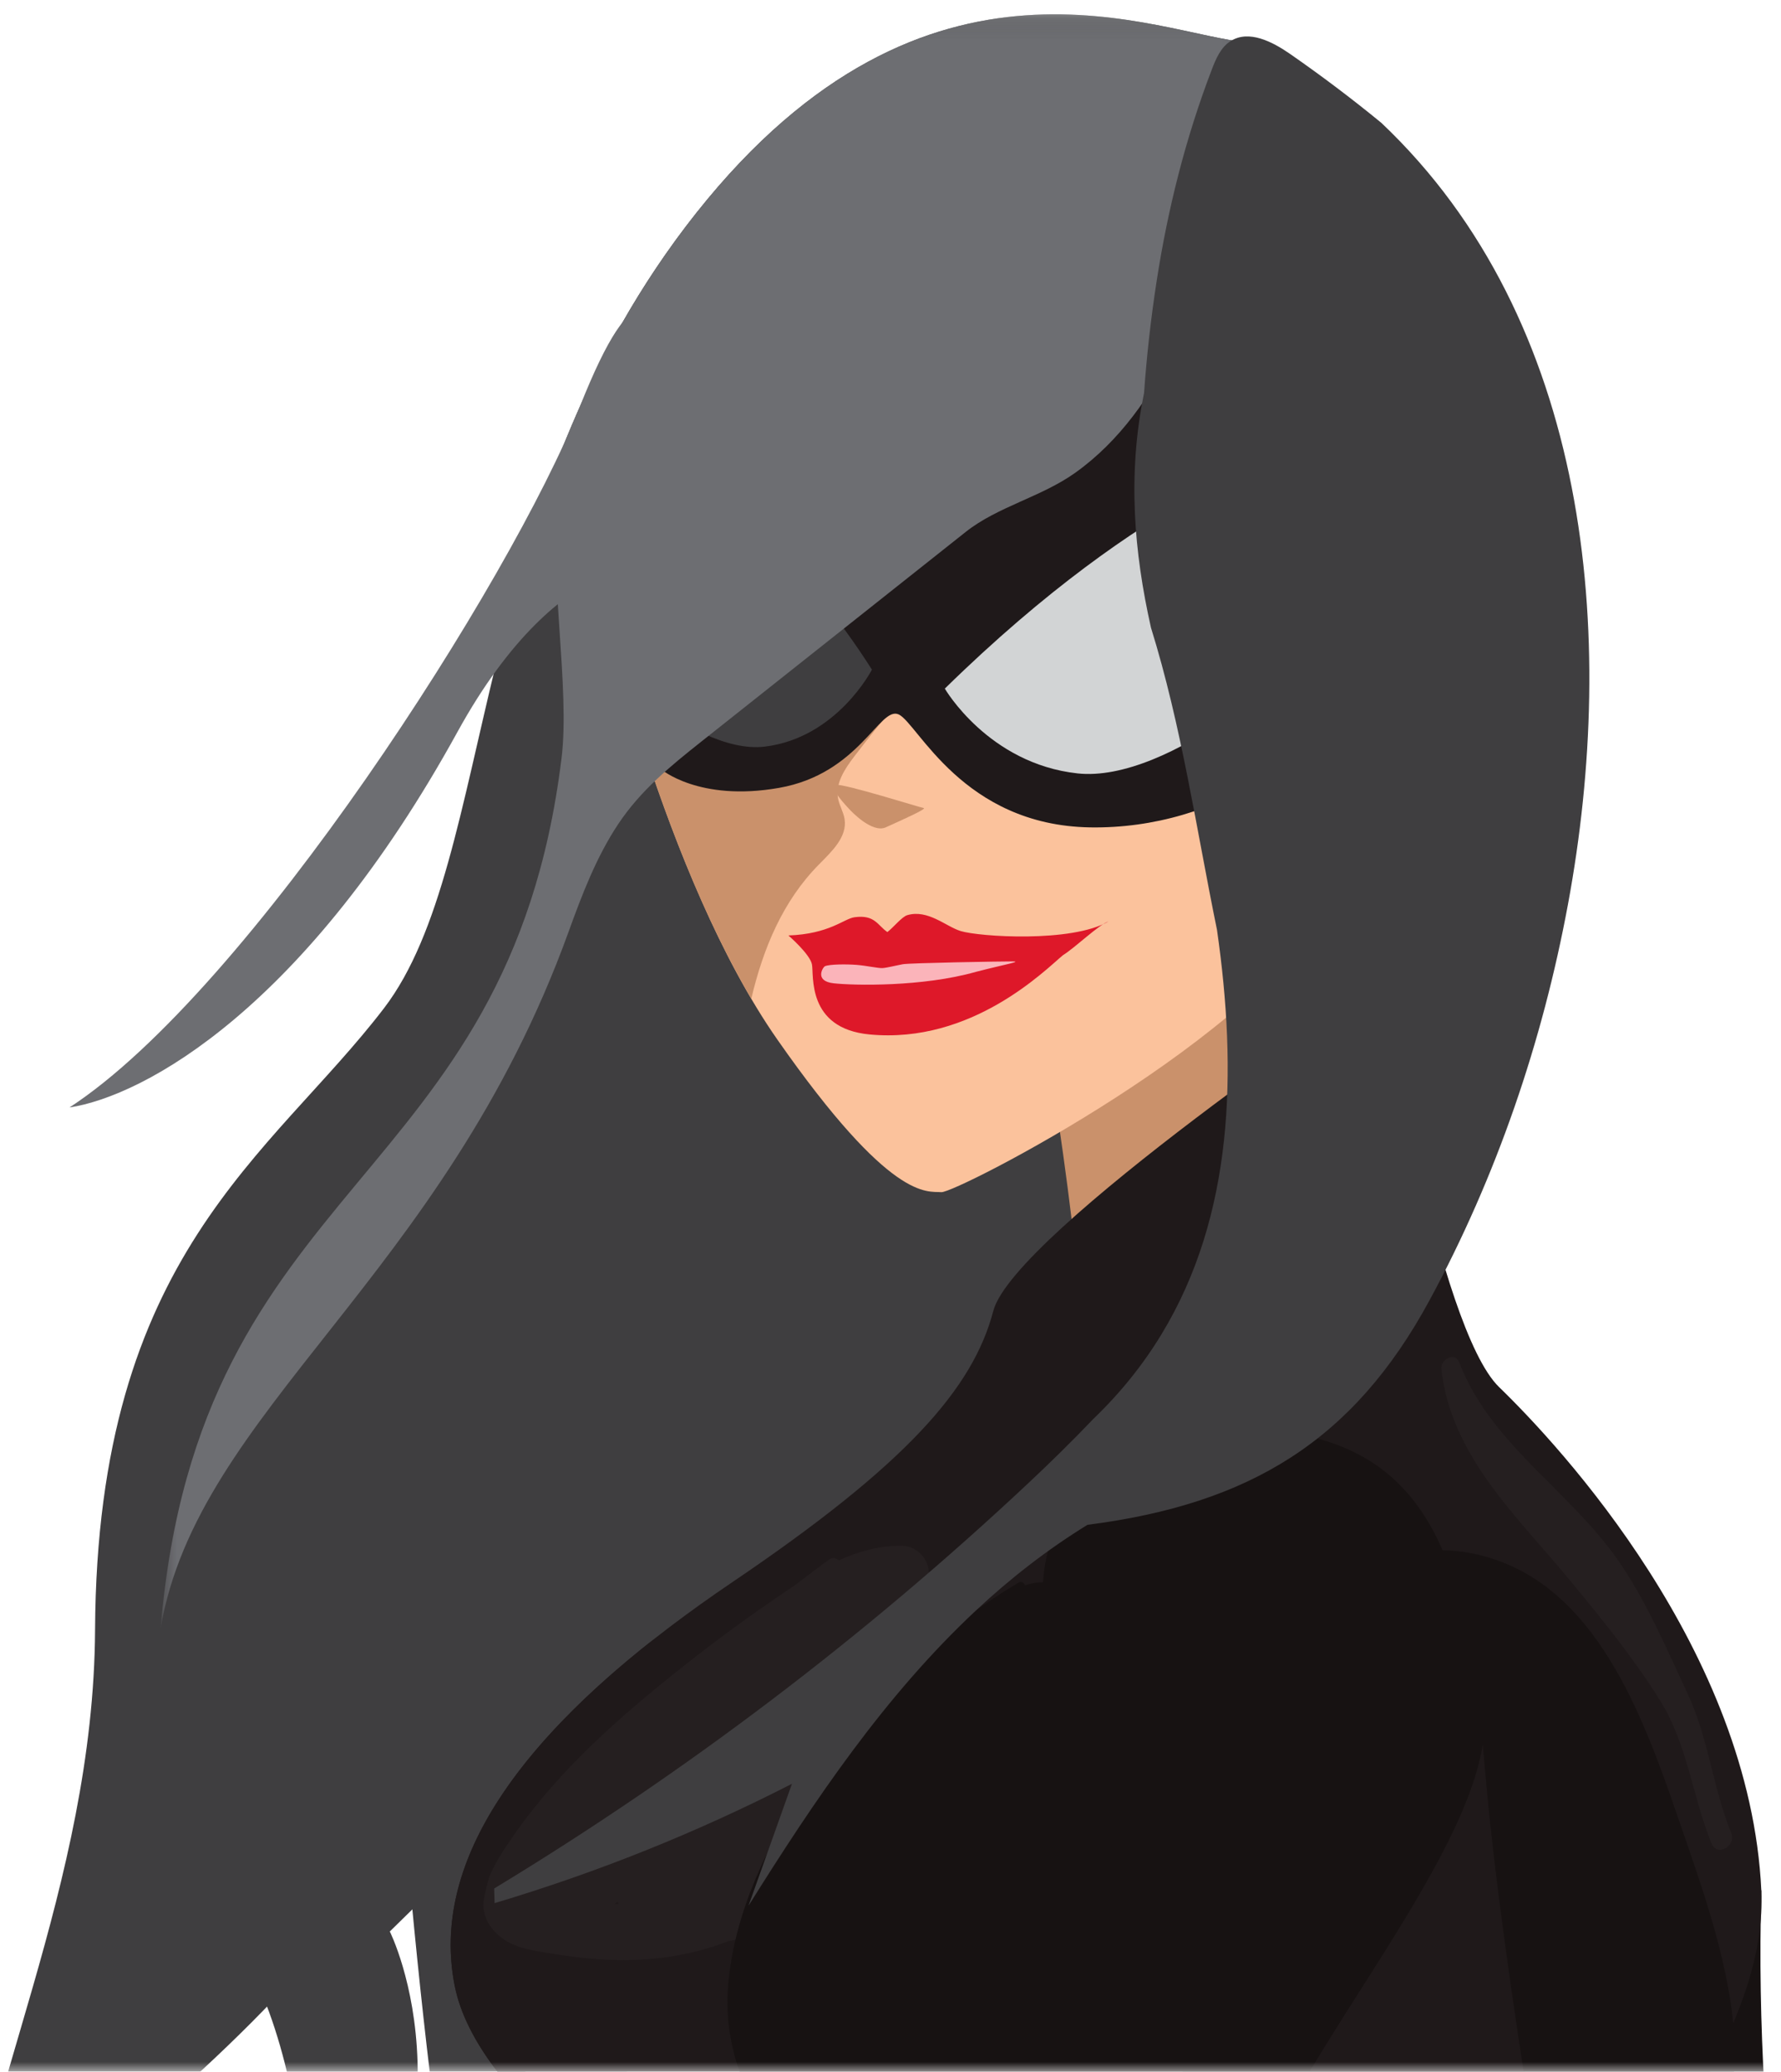 <?xml version="1.0" encoding="UTF-8" standalone="no"?>
<svg width="92px" height="107px" viewBox="0 0 92 107" version="1.1" xmlns="http://www.w3.org/2000/svg" xmlns:xlink="http://www.w3.org/1999/xlink">
    <!-- Generator: sketchtool 46 (44420) - http://www.bohemiancoding.com/sketch -->
    <title>sc-graphic-readability-info</title>
    <desc>Created with sketchtool.</desc>
    <defs>
        <rect id="path-1" x="0" y="0" width="100" height="107"></rect>
        <polygon id="path-3" points="75.822 0.219 0 0.219 0 117.688 75.822 117.688 75.822 0.219"></polygon>
        <polygon id="path-5" points="0.669 0.219 56.822 0.219 56.822 83.562 0.669 83.562"></polygon>
    </defs>
    <g id="Design" stroke="none" stroke-width="1" fill="none" fill-rule="evenodd">
        <g id="In-Post---Readability---Needs-Improvement" transform="translate(-242, -371)">
            <g id="sc-graphic-readability-info" transform="translate(240, 371)">
                <mask id="mask-2" fill="white">
                    <use xlink:href="#path-1"></use>
                </mask>
                <g id="mask"></g>
                <g id="graphic" mask="url(#mask-2)">
                    <path d="M17.838,122.421 C17.838,122.421 19.114,108.671 14.392,100.674 C11.25,95.353 7.321,96.359 10.299,84.084 C13.277,71.809 23.358,60.416 23.358,60.416 L34.274,40.592 L36.824,37.198 L49.58,59.742 L50.802,71.651 L22.136,99.757 C22.136,99.757 27.388,110.187 17.838,122.421" id="Fill-1" fill="#3F3E40"></path>
                    <g id="Group-5" transform="translate(0, 0.521)">
                        <mask id="mask-4" fill="white">
                            <use xlink:href="#path-3"></use>
                        </mask>
                        <g id="Clip-4"></g>
                        <path d="M66.451,1.669 C61.837,1.303 49.955,-4.621 37.983,10.459 C26.011,25.539 27.696,43.895 21.835,51.552 C15.973,59.207 7.011,64.242 6.911,83.65 C6.842,96.866 0.725,108.228 0,117.688 C1.294,114.166 31.211,95.988 22.492,83.249 C21.565,81.894 24.726,116.299 25.824,115.008 C35.133,104.06 75.822,71.314 75.822,71.314 L66.451,1.669 Z" id="Fill-3" fill="#3F3E40" mask="url(#mask-4)"></path>
                    </g>
                    <path d="M82.78,80.453 C82.78,80.453 84.179,80.537 92.984,97.647 C92.574,112.024 94.996,121.263 95.77,148.371 C99.562,157.443 99.934,167.414 98.562,182.188 C97.189,196.963 87.746,228.974 87.746,228.974 L82.78,220.639 C82.78,220.639 85.023,177.932 84.833,169.993 C84.645,162.055 84.833,151.375 84.833,151.375 C84.833,151.375 79.401,125.059 76.411,103.786 C73.422,82.513 82.78,80.453 82.78,80.453" id="Fill-6" fill="#171212"></path>
                    <path d="M56.409,56.181 C57.125,60.733 57.68,65.309 58.075,69.899 C60.845,68.202 63.557,66.411 66.205,64.53 C66.487,64.329 66.783,64.108 66.906,63.785 C67.014,63.499 73.011,58.654 72.96,58.353 C72.092,53.263 70.175,48.101 71.372,43.078 C69.937,44.736 61.857,50.248 60.015,51.438 C58.173,52.629 56.38,54.235 55.962,56.387" id="Fill-22" fill="#CA916B"></path>
                    <path d="M35.443,113.768 C35.443,113.768 35.397,115.211 34.867,122.693 C33.927,135.94 21.719,154.771 21.53,155.067 L33.888,147.437 L73.369,160.982 C70.89,155.799 68.841,148.551 70.293,140.924 C73.27,125.282 93.56,110.026 92.984,97.647 C92.407,85.269 82.61,74.713 79.44,71.643 C76.269,68.572 73.389,50.857 73.389,50.857 C73.389,50.857 54.367,63.678 53.31,67.708 C52.253,71.739 48.766,75.668 39.833,81.713 C30.898,87.759 23.974,94.961 25.489,102.563 C26.658,108.432 35.443,113.768 35.443,113.768" id="Fill-24" fill="#1F191A"></path>
                    <path d="M33.898,98.218 C33.915,98.26 33.935,98.301 33.954,98.342 C33.884,98.34 33.815,98.339 33.745,98.336 C33.796,98.297 33.847,98.257 33.898,98.218 M48.614,79.839 C47.437,79.821 46.354,80.124 45.33,80.589 C45.204,80.47 44.995,80.423 44.815,80.556 C44.222,80.99 43.637,81.433 43.057,81.882 C42.918,81.973 42.778,82.066 42.64,82.159 C40.843,83.369 39.089,84.647 37.389,85.989 C34.137,88.555 30.933,91.343 28.555,94.765 C27.504,96.277 25.957,98.536 27.866,100.047 C28.532,100.574 29.347,100.709 30.162,100.846 C31.199,101.021 32.243,101.161 33.294,101.214 C35.482,101.325 37.641,101.034 39.605,100.263 C40.909,100.006 42.23,99.61 43.318,98.942 C44.973,97.926 45.778,96.092 46.564,94.399 C48.445,90.348 49.862,85.806 49.984,81.307 C50.004,80.552 49.388,79.851 48.614,79.839" id="Fill-26" fill="#251F20"></path>
                    <path d="M91.595,105.212 C91.363,101.633 90.103,97.991 88.939,94.622 C87.231,89.683 85.037,82.856 79.697,80.722 C72.86,77.99 67.371,84.396 63.823,89.395 C63.583,85.448 60.266,82.069 56.3,81.785 C55.915,81.667 55.53,81.724 55.134,81.826 C55.074,81.841 55.01,81.858 54.945,81.876 C54.901,81.747 54.761,81.649 54.61,81.739 C50.847,83.993 47.55,86.943 44.917,90.453 C42.282,93.967 39.871,98.324 39.598,102.792 C39.373,106.481 41.155,110.575 44.888,111.819 C45.1,111.89 45.793,111.927 45.897,112.056 C45.859,112.518 45.811,112.978 45.754,113.436 L38.986,139.503 C38.982,139.511 38.975,139.517 38.972,139.526 C38.869,139.813 38.777,140.102 38.691,140.394 C38.326,141.246 37.954,142.096 37.564,142.938 C37.508,143.058 35.226,151.809 35.391,151.833 C46.086,153.364 58.859,147.684 68.836,151.819 C68.962,151.872 69.087,151.762 69.128,151.654 C71.684,144.828 74.711,138.184 78.207,131.785 C79.925,128.641 81.752,125.557 83.686,122.541 C85.523,119.675 87.595,116.939 89.244,113.958 C90.729,111.276 91.796,108.319 91.595,105.212" id="Fill-28" fill="#171212"></path>
                    <path d="M29.845,139.668 C30.416,139.566 31.014,139.456 31.648,139.337 C38.182,123.862 36.645,116.915 36.468,114.283 C26.258,105.936 27.051,102.848 26.853,98.979 C27.577,93.327 31.822,88.265 35.778,84.659 C28.923,90.042 24.213,96.161 25.488,102.563 C26.658,108.432 35.443,113.768 35.443,113.768 C35.443,113.768 35.397,115.211 34.866,122.693 C34.491,127.973 32.327,134.141 29.845,139.668" id="Fill-30" fill="#1F191A"></path>
                    <path d="M56.503,79.034 C55.307,81.879 55.672,85.178 58.626,93.068 C61.581,100.959 62.952,111.064 69.527,118.472 C63.881,119.594 58.975,122.009 54.39,126.245 C49.806,130.481 65.363,133.832 69.487,131.67 C73.611,129.508 83.729,125.01 83.242,122.18 C82.754,119.349 79.462,100.602 78.593,90.118 C77.725,79.634 75.14,74.914 68.323,73.942 C61.506,72.969 57.035,77.769 56.503,79.034" id="Fill-40" fill="#171212"></path>
                    <path d="M83.242,122.18 C82.754,119.349 79.57,101.776 78.701,91.292 C78.668,90.892 78.631,90.502 78.593,90.118 C77.458,97.16 67.582,107.795 66.415,114.216 C67.299,115.687 68.321,117.113 69.527,118.472 C63.881,119.595 58.975,122.009 54.391,126.245 C49.806,130.481 42.842,141.762 38.222,143.898 C31.926,146.807 30.056,146.931 30.056,146.931 L21.053,157.07 C21.053,157.07 30.862,159.147 35.675,158.32 C40.488,157.493 71.377,134.424 75.105,131.636 C80.446,127.641 83.728,125.01 83.242,122.18" id="Fill-42" fill="#1F191A"></path>
                    <path d="M81.358,27.838 L81.358,27.859 L81.358,27.838 Z" id="Fill-48" fill="#022942"></path>
                    <path d="M32.971,30.537 C32.971,30.537 36.268,45.266 42.158,53.696 C48.048,62.125 49.896,61.511 50.627,61.573 C51.358,61.635 67.195,53.538 70.82,46.402 C74.445,39.266 73.172,18.17 73.172,18.17 L59.234,11.89 L32.971,30.537 Z" id="Fill-54" fill="#FBC29C"></path>
                    <path d="M64.106,18.265 C61.436,16.305 58.208,15.336 54.887,14.977 L33.991,29.813 C33.744,30.506 33.518,31.207 33.304,31.911 C34.183,35.387 36.777,44.742 40.808,51.585 C41.423,48.979 42.436,46.54 44.301,44.651 C44.955,43.986 45.768,43.236 45.63,42.314 C45.573,41.943 45.362,41.612 45.292,41.245 C45.14,40.461 45.638,39.711 46.123,39.076 C51.484,32.043 58.268,26.244 64.397,19.867 C64.547,19.712 64.702,19.545 64.748,19.335 C64.845,18.904 64.462,18.527 64.106,18.265" id="Fill-56" fill="#CA916B"></path>
                    <path d="M36.136,39.72 C36.136,39.72 38.091,41.423 42.243,40.692 C46.397,39.963 47.437,36.446 48.423,36.899 C49.409,37.354 51.729,42.629 58.32,42.733 C64.913,42.836 70.852,38.828 72.399,33.763 C73.945,28.699 68.407,15.055 68.407,15.055 L41.551,19.873 L36.136,39.72 Z" id="Fill-58" fill="#1F191A"></path>
                    <path d="M50.806,35.565 C50.806,35.565 53.05,39.441 57.664,39.945 C62.277,40.45 69.725,34.377 70.619,31.278 C71.514,28.178 68.662,23.422 68.662,23.422 C68.662,23.422 61.34,25.246 50.806,35.565" id="Fill-60" fill="#D2D4D5"></path>
                    <path d="M47.041,34.585 C47.041,34.585 45.233,38.115 41.495,38.563 C37.757,39.01 31.706,33.453 30.973,30.622 C30.239,27.793 32.538,23.462 32.538,23.462 C32.538,23.462 39.97,23.486 47.041,34.585" id="Fill-62" fill="#3F3E40"></path>
                    <g id="Group-66" transform="translate(9.63, 0.521)">
                        <mask id="mask-6" fill="white">
                            <use xlink:href="#path-5"></use>
                        </mask>
                        <g id="Clip-65"></g>
                        <path d="M28.354,10.459 C25.023,14.655 22.751,19.105 21.077,23.508 C20.738,29.411 21.822,35.022 21.376,38.648 C18.642,60.898 2.643,60.181 0.669,83.562 C2.598,72.296 15.261,65.496 21.73,47.633 C22.426,45.71 23.167,43.749 24.308,42.036 C25.462,40.303 26.992,39.054 28.609,37.772 C33.157,34.166 37.706,30.56 42.254,26.953 C43.914,25.637 46.147,25.157 47.917,23.894 C50.215,22.254 51.841,19.905 53.072,17.396 L56.822,1.669 C52.207,1.303 40.326,-4.622 28.354,10.459" id="Fill-64" fill="#6D6E72" mask="url(#mask-6)"></path>
                    </g>
                    <path d="M36.5,29.051 C36.5,29.051 31.013,28.018 25.632,37.801 C17.784,52.069 9.465,56.606 5.59,57.198 C14.849,51.168 28.408,29.969 31.935,21.048 C37.832,6.13 36.5,29.051 36.5,29.051" id="Fill-67" fill="#6D6E72"></path>
                    <path d="M45.909,41.83 C45.909,41.83 44.704,40.596 45.158,40.533 C45.614,40.469 49.498,41.699 49.711,41.732 C49.924,41.765 48.48,42.399 47.758,42.729 C47.036,43.061 45.909,41.83 45.909,41.83" id="Fill-69" fill="#CA916B"></path>
                    <path d="M42.726,48.315 C42.726,48.315 43.83,49.267 43.942,49.803 C44.053,50.339 43.644,53.113 46.914,53.427 C52.21,53.934 56.003,50.085 56.903,49.338 C57.557,48.93 58.77,47.746 59.264,47.59 C57.349,48.702 52.575,48.38 51.621,48.086 C50.864,47.853 49.938,46.955 48.87,47.265 C48.587,47.348 48.158,47.894 47.839,48.139 C47.328,47.791 47.194,47.23 46.144,47.373 C45.593,47.447 44.855,48.238 42.726,48.315" id="Fill-71" fill="#DE1829"></path>
                    <path d="M44.615,49.903 C44.506,49.951 44.049,50.673 45.064,50.785 C46.081,50.899 49.64,50.98 52.405,50.196 C53.953,49.795 54.829,49.657 54.296,49.655 C53.763,49.652 48.995,49.734 48.637,49.8 C48.278,49.867 47.815,49.985 47.589,49.999 C47.363,50.013 46.746,49.871 46.226,49.832 C45.705,49.794 44.852,49.799 44.615,49.903" id="Fill-73" fill="#FBB4BA"></path>
                    <path d="M27.528,97.536 C37.421,91.542 46.685,84.513 55.12,76.601 C56.255,75.537 57.387,74.43 58.477,73.284 C64.157,67.844 65.674,60.785 65.385,53.506 C65.313,51.687 65.128,49.854 64.866,48.029 C63.792,42.785 63.037,37.503 61.454,32.414 C61.017,30.465 60.712,28.493 60.624,26.481 C60.537,24.468 60.665,22.415 61.097,20.303 C61.235,18.361 61.453,16.423 61.751,14.499 C62.328,10.769 63.245,7.13 64.594,3.599 C64.807,3.04 65.059,2.448 65.565,2.125 C66.507,1.522 67.731,2.153 68.65,2.792 C70.262,3.913 71.836,5.098 73.359,6.348 C84.148,16.571 85.564,32.837 82.998,46.696 C81.682,53.806 79.298,60.783 75.85,67.147 C71.911,74.42 66.559,77.68 58.177,78.753 C56.112,80.022 54.179,81.526 52.417,83.175 C47.713,87.571 44.078,92.971 40.665,98.428 C41.413,96.329 42.161,94.229 42.91,92.129 C37.993,94.648 32.844,96.713 27.549,98.292" id="Fill-75" fill="#3F3E40"></path>
                    <path d="M91.429,94.67 C90.475,92.319 90.254,89.781 89.172,87.466 C88.074,85.117 87.021,82.63 85.527,80.507 C83.024,76.948 78.985,74.556 77.378,70.363 C77.158,69.79 76.399,70.209 76.455,70.714 C76.956,75.218 80.401,78.343 83.13,81.66 C84.778,83.662 86.373,85.616 87.75,87.82 C89.187,90.122 89.408,92.749 90.411,95.218 C90.69,95.905 91.706,95.354 91.429,94.67" id="Fill-85" fill="#251F20"></path>
                </g>
            </g>
        </g>
    </g>
</svg>
